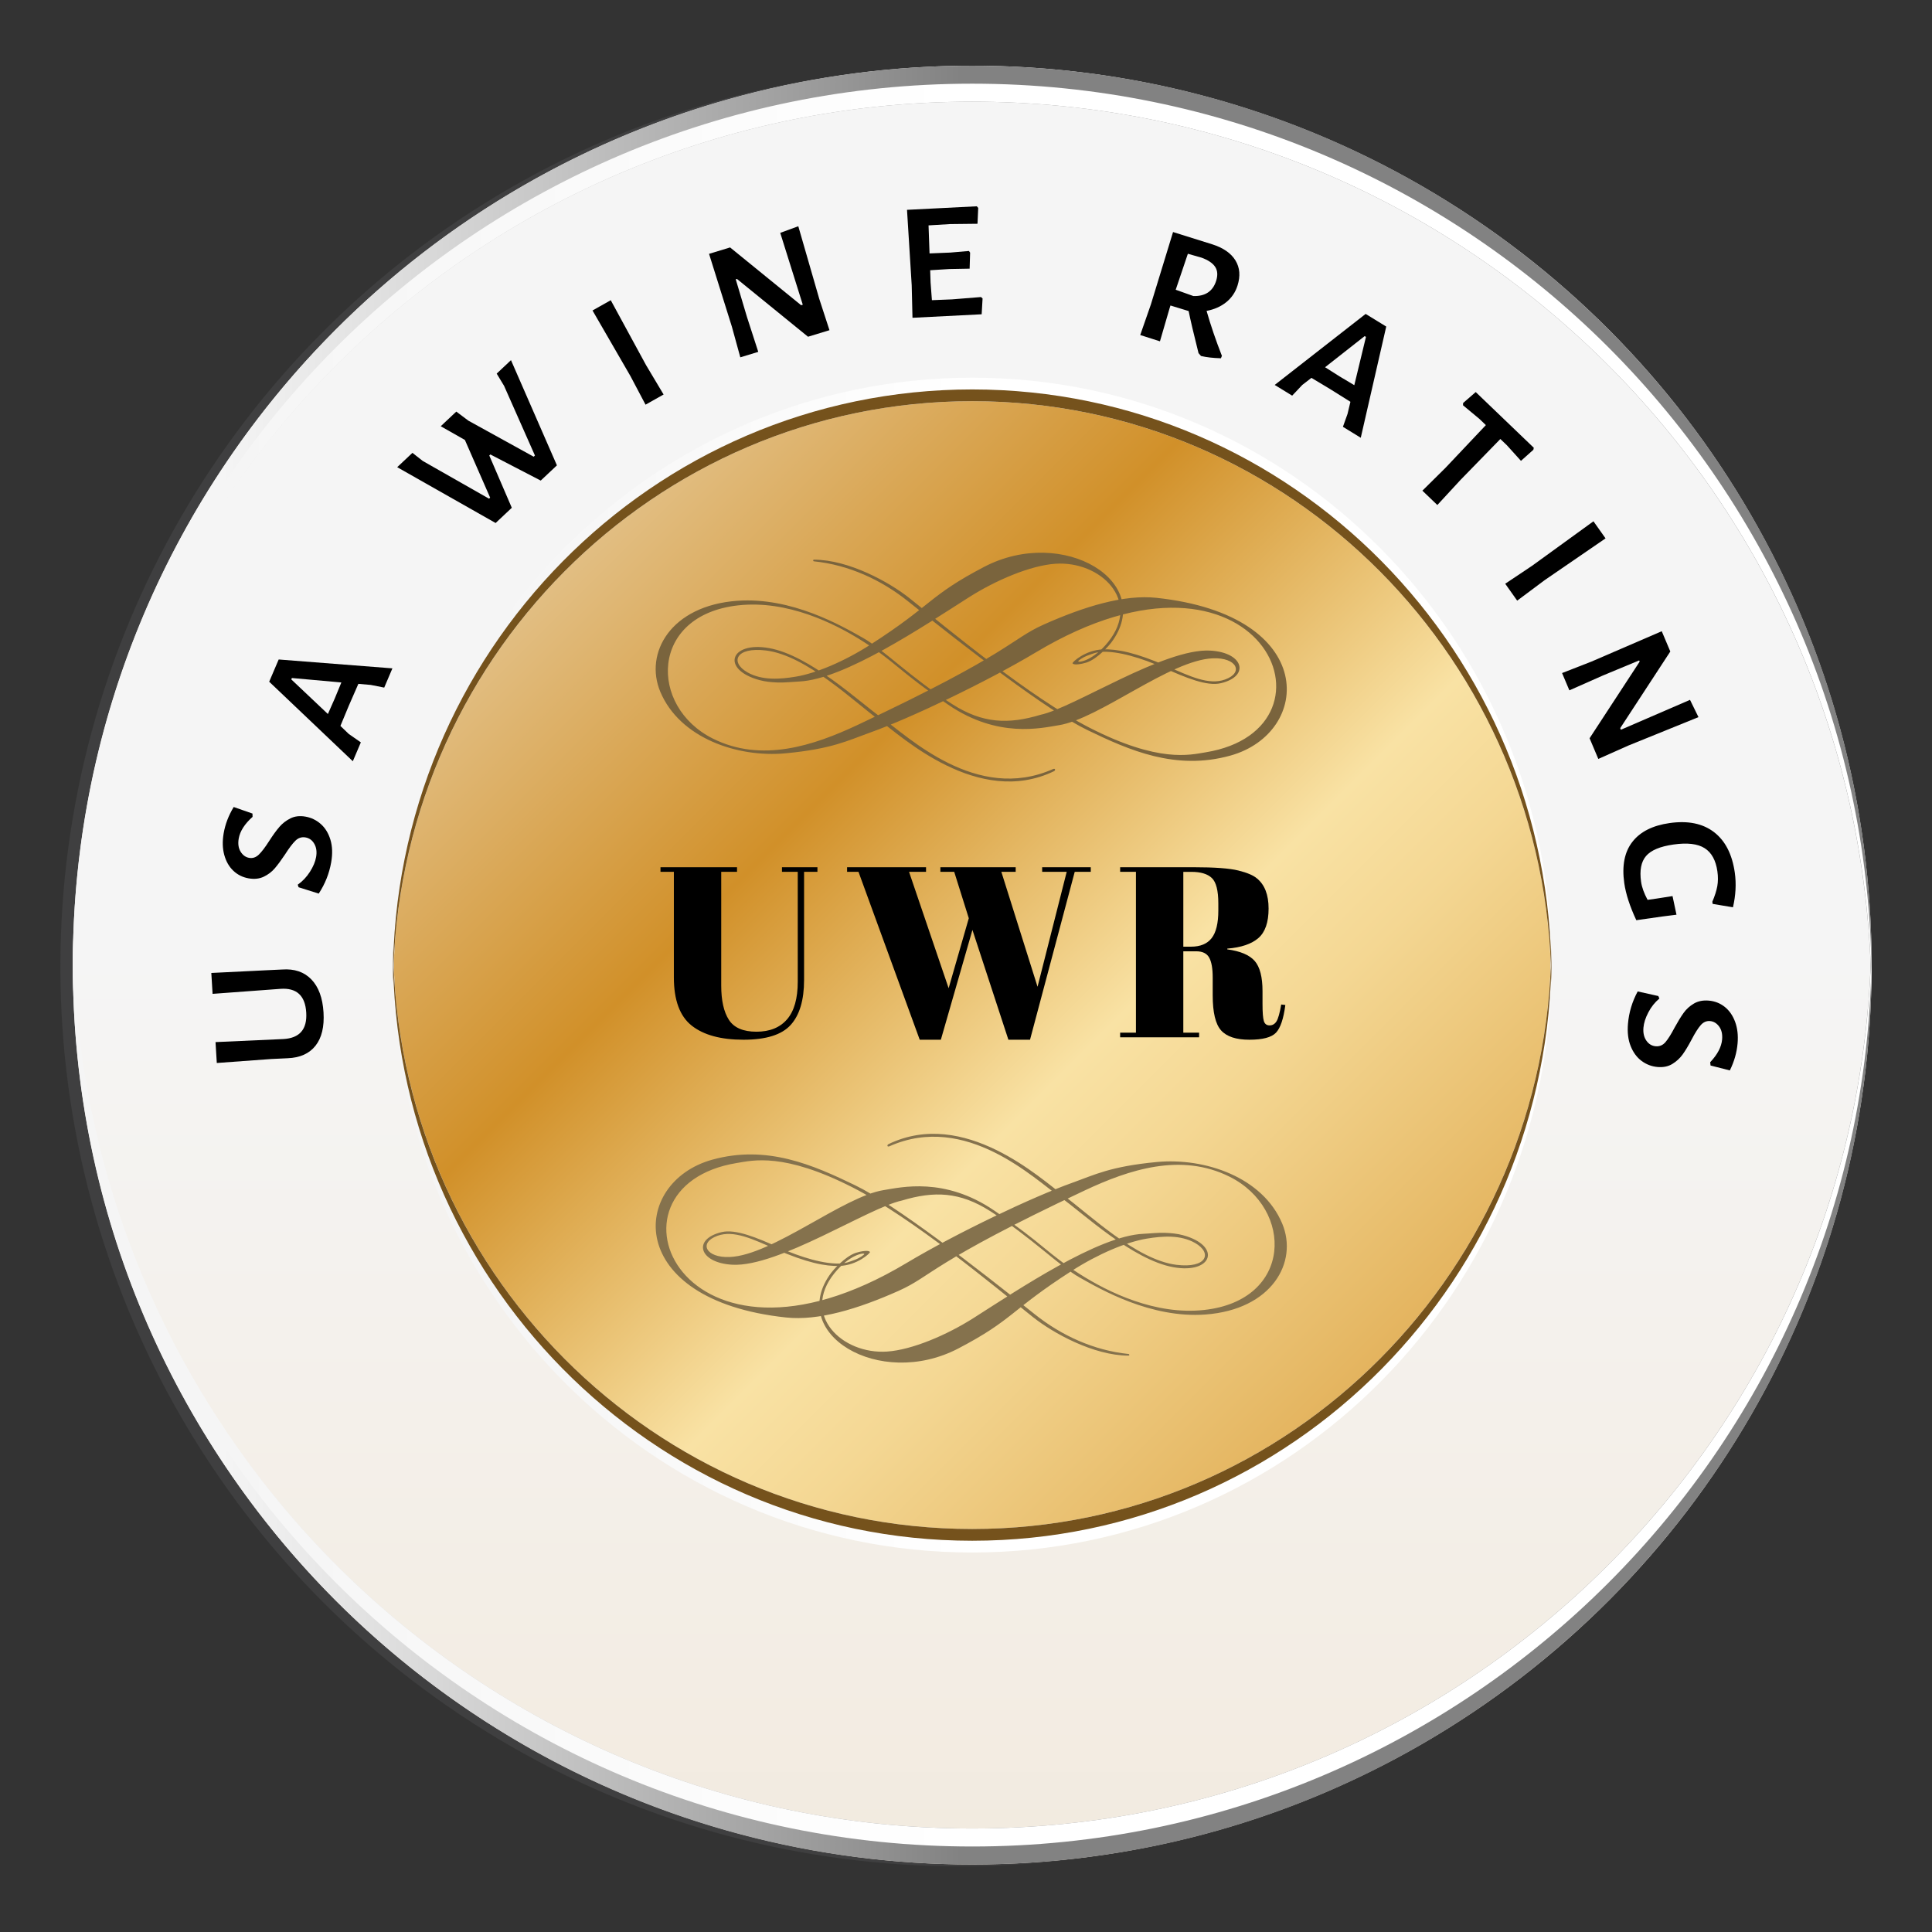 <?xml version="1.0" encoding="utf-8"?>
<!-- Generator: Adobe Illustrator 18.1.1, SVG Export Plug-In . SVG Version: 6.00 Build 0)  -->
<svg version="1.1" id="Layer_1" xmlns="http://www.w3.org/2000/svg" xmlns:xlink="http://www.w3.org/1999/xlink" x="0px" y="0px"
	 viewBox="0 0 256 256" enable-background="new 0 0 256 256" xml:space="preserve">
<rect x="0" y="0" width="256" height="256" fill="#333333" stroke="none"/>
<g>
	<g opacity="0.2">
		<circle fill="#6D6E71" cx="127.175" cy="128.123" r="119.175"/>
	</g>
	<linearGradient id="SVGID_1_" gradientUnits="userSpaceOnUse" x1="128.825" y1="8.702" x2="128.825" y2="247.052">
		<stop  offset="0.083" style="stop-color:#F5F5F5"/>
		<stop  offset="0.494" style="stop-color:#F5F5F5"/>
		<stop  offset="0.897" style="stop-color:#F3EDE4"/>
		<stop  offset="1" style="stop-color:#F2EADF"/>
	</linearGradient>
	<circle fill="url(#SVGID_1_)" cx="128.825" cy="127.877" r="119.175"/>
	<g>
		<g>
			<linearGradient id="SVGID_2_" gradientUnits="userSpaceOnUse" x1="9.65" y1="186.275" x2="248" y2="186.275">
				<stop  offset="0.083" style="stop-color:#F5F5F5"/>
				<stop  offset="0.19" style="stop-color:#DBDBDB"/>
				<stop  offset="0.416" style="stop-color:#9A9A9A"/>
				<stop  offset="0.494" style="stop-color:#828282"/>
			</linearGradient>
			<path fill="url(#SVGID_2_)" d="M128.825,242.287c65.019,0,117.84-52.077,119.114-116.792
				c0.017,0.796,0.061,1.585,0.061,2.385c0,65.819-53.356,119.175-119.175,119.175
				c-65.817,0-119.175-53.356-119.175-119.175c0-0.8,0.044-1.588,0.061-2.385
				C10.985,190.211,63.807,242.287,128.825,242.287z"/>
			<linearGradient id="SVGID_3_" gradientUnits="userSpaceOnUse" x1="9.65" y1="184.488" x2="248" y2="184.488">
				<stop  offset="0.083" style="stop-color:#F5F5F5"/>
				<stop  offset="0.494" style="stop-color:#FFFFFF"/>
			</linearGradient>
			<path fill="url(#SVGID_3_)" d="M128.825,242.287c65.418,0,118.502-52.715,119.144-117.983
				c0.005,0.399,0.031,0.793,0.031,1.192c0,65.819-53.356,119.175-119.175,119.175
				c-65.817,0-119.175-53.356-119.175-119.175c0-0.399,0.026-0.793,0.031-1.192
				C10.323,189.572,63.407,242.287,128.825,242.287z"/>
		</g>
		<g>
			<linearGradient id="SVGID_4_" gradientUnits="userSpaceOnUse" x1="9.65" y1="69.484" x2="248" y2="69.484">
				<stop  offset="0.083" style="stop-color:#F5F5F5"/>
				<stop  offset="0.19" style="stop-color:#DBDBDB"/>
				<stop  offset="0.416" style="stop-color:#9A9A9A"/>
				<stop  offset="0.494" style="stop-color:#828282"/>
			</linearGradient>
			<path fill="url(#SVGID_4_)" d="M128.825,13.472c65.019,0,117.84,52.077,119.114,116.792
				c0.017-0.796,0.061-1.585,0.061-2.385C248,62.06,194.644,8.705,128.825,8.705
				c-65.817,0-119.175,53.356-119.175,119.175c0,0.8,0.044,1.588,0.061,2.385
				C10.985,65.549,63.807,13.472,128.825,13.472z"/>
			<linearGradient id="SVGID_5_" gradientUnits="userSpaceOnUse" x1="9.65" y1="71.271" x2="248" y2="71.271">
				<stop  offset="0.083" style="stop-color:#F5F5F5"/>
				<stop  offset="0.494" style="stop-color:#FFFFFF"/>
			</linearGradient>
			<path fill="url(#SVGID_5_)" d="M128.825,13.472c65.418,0,118.502,52.715,119.144,117.983
				c0.005-0.399,0.031-0.793,0.031-1.192c0-65.819-53.356-119.175-119.175-119.175
				c-65.817,0-119.175,53.356-119.175,119.175c0,0.399,0.026,0.793,0.031,1.192
				C10.323,66.188,63.407,13.472,128.825,13.472z"/>
		</g>
	</g>
	
		<linearGradient id="SVGID_6_" gradientUnits="userSpaceOnUse" x1="-231.623" y1="365.664" x2="-203.7" y2="337.741" gradientTransform="matrix(3.966 0 0 -3.966 989.543 1520.189)">
		<stop  offset="0.006" style="stop-color:#E4C48E"/>
		<stop  offset="0.333" style="stop-color:#D19029"/>
		<stop  offset="0.565" style="stop-color:#EFCD84"/>
		<stop  offset="0.642" style="stop-color:#F9E2A4"/>
		<stop  offset="0.751" style="stop-color:#F4D793"/>
		<stop  offset="0.967" style="stop-color:#E6B966"/>
		<stop  offset="1" style="stop-color:#E4B45F"/>
	</linearGradient>
	<circle fill="url(#SVGID_6_)" cx="128.826" cy="127.879" r="76.606"/>
	<g>
		<g>
			<linearGradient id="SVGID_7_" gradientUnits="userSpaceOnUse" x1="52.068" y1="166.017" x2="205.582" y2="166.017">
				<stop  offset="0.083" style="stop-color:#F5F5F5"/>
				<stop  offset="0.494" style="stop-color:#FFFFFF"/>
			</linearGradient>
			<path fill="url(#SVGID_7_)" d="M128.825,202.599c41.877,0,75.897-34.011,76.718-76.277
				c0.011,0.52,0.039,1.035,0.039,1.558c0,42.987-34.365,77.834-76.757,77.834
				c-42.391,0-76.757-34.847-76.757-77.834c0-0.522,0.029-1.037,0.039-1.558
				C52.928,168.588,86.949,202.599,128.825,202.599z"/>
			<path fill="#75521C" d="M128.825,202.599c42.134,0,76.324-34.429,76.737-77.055c0.003,0.261,0.02,0.518,0.02,0.779
				c0,42.987-34.365,77.833-76.757,77.833c-42.391,0-76.757-34.847-76.757-77.833c0-0.261,0.017-0.518,0.02-0.779
				C52.501,168.171,86.691,202.599,128.825,202.599z"/>
		</g>
		<g>
			<linearGradient id="SVGID_8_" gradientUnits="userSpaceOnUse" x1="52.068" y1="89.741" x2="205.582" y2="89.741">
				<stop  offset="0.083" style="stop-color:#F5F5F5"/>
				<stop  offset="0.494" style="stop-color:#FFFFFF"/>
			</linearGradient>
			<path fill="url(#SVGID_8_)" d="M128.825,53.16c41.877,0,75.897,34.011,76.718,76.277
				c0.011-0.52,0.039-1.035,0.039-1.557c0-42.987-34.365-77.834-76.757-77.834
				c-42.391,0-76.757,34.847-76.757,77.834c0,0.522,0.029,1.037,0.039,1.557
				C52.928,87.171,86.949,53.16,128.825,53.16z"/>
			<path fill="#75521C" d="M128.825,53.16c42.134,0,76.324,34.429,76.737,77.055c0.003-0.261,0.02-0.518,0.02-0.779
				c0-42.987-34.365-77.834-76.757-77.834c-42.391,0-76.757,34.847-76.757,77.834c0,0.261,0.017,0.518,0.02,0.779
				C52.501,87.588,86.691,53.16,128.825,53.16z"/>
		</g>
	</g>
	<g>
		<path fill="#85724D" d="M142.016,168.394c3.507-2.254,7.237-3.817,9.909-4.264c2.126-0.356,4.497-0.519,6.412,0.561
			c2.35,1.326,1.593,3.401-2.451,2.903c-5.344-0.658-11.636-6.771-14.982-9.21
			c-2.965-2.161-13.123-11.643-23.187-6.776c-0.205,0.117-0.176,0.419,0.155,0.272
			c10.156-4.507,19.194,4.348,22.671,6.779c2.905,2.032,9.481,8.285,14.96,9.257
			c5.188,0.92,6.397-2.853,1.242-4.247c-0.771-0.208-1.529-0.279-2.343-0.311c-1.002-0.04-1.931,0.084-2.912,0.128
			c-5.992,0.271-16.495,7.346-22.483,11.155c-3.568,2.27-8.165,4.222-11.456,4.447
			c-5.968,0.407-11.449-4.865-6.987-10.376c2.006-2.478,3.868-2.729,3.957-2.562
			c0.053,0.099-0.702,0.574-1.123,0.734c-0.937,0.356-1.366,0.496-1.903,0.53
			c-2.207,0.14-5.33-0.795-8.322-2.128c-2.858-1.273-5.684-2.471-7.557-2.024
			c-3.898,0.93-2.994,4.082,1.419,4.32c6.127,0.33,18.049-7.563,22.476-8.506
			c4.266-1.284,7.673-1.165,11.697,1.405c5.483,3.502,9.176,7.292,11.841,8.789
			c2.774,1.558,9.416,5.441,16.672,4.91c8.794-0.644,12.328-6.924,10.18-12.05
			c-2.571-6.137-10.228-8.76-16.617-8.157c-6.169,0.583-8.247,1.696-11.216,2.757
			c-5.26,1.881-15.297,6.647-21.96,10.634c-29.779,17.819-41.729-10.136-22.457-13.263
			c2.1-0.341,6.204-1.419,15.35,3.251c7.97,4.068,18.786,13.114,23.863,17.163
			c2.646,2.11,8.029,5.101,12.66,5.113c0.169,0,0.147-0.204,0.01-0.218
			c-4.573-0.47-8.876-2.43-12.44-5.279c-7.799-6.234-18.434-14.492-23.79-17.079
			c-5.546-2.679-11.681-5.396-18.927-3.388c-10.845,3.006-11.778,18.602,9.782,20.91
			c4.269,0.457,9.501-1.119,14.908-3.529c4.454-1.985,4.29-3.723,24.656-13.3
			c5.895-2.772,12.759-5.041,19.201-1.827c8.515,4.247,8.383,16.377-3.369,17.659
			c-6.465,0.706-12.691-2.351-16.451-4.738c-4.432-2.814-4.713-3.896-11.369-8.439
			c-6.579-4.49-12.351-3.071-14.631-2.708c-5.396,0.858-14.707,8.631-20.416,8.868
			c-3.156,0.131-4.159-1.897-1.614-2.813c2.157-0.777,4.669,0.439,7.664,1.757c4.148,1.825,6.658,2.303,8.495,2.241
			c2.351-0.08,4.095-1.699,4.04-1.841c-0.117-0.298-1.236-0.103-1.846,0.096c-1.517,0.496-3.091,2.39-3.276,2.637
			c-6.012,8.005,6.338,15.527,16.843,10.037C134.297,174.854,133.797,173.678,142.016,168.394z"/>
	</g>
	<g>
		<path fill="#7A643D" d="M115.375,85.394c-3.507,2.254-7.237,3.817-9.909,4.264c-2.126,0.356-4.497,0.519-6.412-0.561
			c-2.35-1.326-1.593-3.401,2.451-2.903c5.344,0.658,11.636,6.771,14.982,9.21
			c2.965,2.161,13.123,11.643,23.187,6.777c0.205-0.117,0.176-0.419-0.155-0.272
			c-10.156,4.507-19.194-4.348-22.671-6.779c-2.905-2.032-9.481-8.285-14.96-9.257
			c-5.188-0.92-6.397,2.853-1.242,4.247c0.771,0.208,1.529,0.279,2.343,0.311c1.002,0.04,1.931-0.084,2.912-0.128
			c5.992-0.271,16.495-7.346,22.483-11.155c3.568-2.27,8.165-4.223,11.456-4.447
			c5.968-0.407,11.449,4.865,6.987,10.376c-2.006,2.478-3.868,2.729-3.957,2.562
			c-0.053-0.099,0.702-0.574,1.123-0.734c0.937-0.356,1.366-0.496,1.903-0.53
			c2.207-0.14,5.33,0.795,8.322,2.128c2.858,1.273,5.684,2.471,7.557,2.024c3.898-0.93,2.994-4.082-1.419-4.32
			c-6.127-0.33-18.049,7.563-22.476,8.506c-4.266,1.284-7.673,1.165-11.697-1.405
			c-5.483-3.502-9.176-7.292-11.841-8.789c-2.774-1.558-9.416-5.441-16.672-4.91
			c-8.794,0.644-12.328,6.924-10.18,12.05c2.571,6.137,10.228,8.76,16.617,8.157
			c6.169-0.583,8.247-1.696,11.216-2.757c5.26-1.881,15.297-6.647,21.96-10.634
			c29.779-17.819,41.729,10.136,22.457,13.263c-2.1,0.341-6.204,1.419-15.35-3.251
			c-7.97-4.068-18.786-13.114-23.863-17.163c-2.646-2.11-8.029-5.101-12.66-5.113
			c-0.169-0-0.147,0.204-0.01,0.218c4.573,0.47,8.876,2.43,12.44,5.279
			c7.799,6.234,18.434,14.492,23.79,17.079c5.546,2.679,11.681,5.396,18.927,3.388
			c10.845-3.006,11.778-18.602-9.782-20.91c-4.269-0.457-9.501,1.119-14.908,3.529
			c-4.454,1.985-4.29,3.723-24.656,13.3c-5.895,2.772-12.759,5.041-19.201,1.827
			c-8.515-4.247-8.383-16.377,3.369-17.659c6.465-0.706,12.691,2.351,16.451,4.738
			c4.432,2.814,4.713,3.896,11.369,8.439c6.579,4.49,12.351,3.071,14.631,2.708
			c5.396-0.858,14.707-8.631,20.416-8.868c3.156-0.131,4.159,1.897,1.614,2.813
			c-2.157,0.777-4.669-0.439-7.664-1.757c-4.148-1.825-6.658-2.303-8.495-2.241c-2.351,0.08-4.095,1.699-4.04,1.841
			c0.117,0.298,1.236,0.103,1.846-0.096c1.517-0.496,3.091-2.39,3.276-2.637
			c6.012-8.005-6.338-15.527-16.843-10.037C123.094,78.934,123.595,80.111,115.375,85.394z"/>
	</g>
	<g>
		<path d="M37.395,128.465c1.616-0.117,2.903,0.32,3.861,1.311c0.957,0.992,1.495,2.449,1.612,4.37
			c0.116,1.902-0.238,3.375-1.062,4.418c-0.825,1.043-2.056,1.595-3.694,1.657l-2.199,0.106l-7.186,0.525
			l-0.169-2.768l8.97-0.404c2.17-0.113,3.186-1.283,3.05-3.509c-0.137-2.264-1.289-3.311-3.456-3.141
			l-8.953,0.661l-0.169-2.769l7.282-0.358L37.395,128.465z"/>
		<path d="M30.966,106.933l2.489,0.868l0.012,0.437c-1.052,0.939-1.664,1.897-1.835,2.873
			c-0.121,0.695-0.037,1.275,0.25,1.74c0.287,0.466,0.665,0.739,1.135,0.821
			c0.469,0.081,0.895-0.062,1.279-0.431c0.382-0.369,0.841-0.971,1.373-1.808c0.504-0.783,0.955-1.405,1.356-1.868
			c0.399-0.463,0.885-0.837,1.456-1.125c0.573-0.287,1.235-0.366,1.986-0.235c0.769,0.134,1.448,0.46,2.035,0.978
			c0.588,0.518,1.014,1.211,1.279,2.079c0.265,0.869,0.3,1.865,0.104,2.992c-0.258,1.484-0.808,2.868-1.651,4.153
			l-2.668-0.841l-0.116-0.339c0.64-0.45,1.178-1.019,1.617-1.707c0.439-0.688,0.712-1.342,0.82-1.962
			c0.117-0.675,0.04-1.255-0.235-1.738c-0.273-0.483-0.664-0.768-1.171-0.856
			c-0.506-0.088-0.954,0.057-1.337,0.435c-0.386,0.378-0.843,0.985-1.376,1.821c-0.496,0.746-0.947,1.355-1.347,1.826
			c-0.401,0.473-0.892,0.846-1.472,1.123c-0.58,0.277-1.245,0.349-1.998,0.219
			c-0.788-0.137-1.465-0.472-2.03-1.006c-0.565-0.534-0.965-1.232-1.203-2.095
			c-0.236-0.863-0.263-1.821-0.08-2.873C29.843,109.215,30.288,108.054,30.966,106.933z"/>
		<path d="M50.91,91.111l-1.776-0.354l-1.649-0.143l-1.282,2.934l-1.096,2.641l1.103,1.061l1.604,1.119l-1.064,2.498
			L35.67,90.33l1.257-2.945l15.07,1.175L50.91,91.111z M38.677,89.841l-0.079,0.184l4.85,4.586l0.912-2.066
			l0.872-2.115L38.677,89.841z"/>
		<path d="M71.649,63.679l-6.67-3.46l-0.146,0.137l2.983,6.927l-2.143,2.018l-13.042-7.396l2.019-1.901l1.363,1.073
			l8.787,5.001l0.146-0.137l-3.347-7.646l-3.201-1.817l2.063-1.94l1.601,1.202l8.653,4.775l0.166-0.157
			l-4.086-9.226l-0.982-1.628l1.894-1.782l6.087,13.939L71.649,63.679z"/>
		<path d="M87.93,52.274l-2.392,1.347l-2.004-3.793l-5.023-8.688l2.417-1.36l4.672,8.59L87.93,52.274z"/>
		<path d="M109.91,43.753l-2.844,0.866l-9.412-7.656l-0.164,0.049l1.486,4.987l1.497,4.625l-2.378,0.724l-1.115-4.054
			l-3.028-9.658l2.79-0.849l9.412,7.656l0.218-0.066l-2.986-9.521l2.393-0.877l2.775,9.615L109.91,43.753z"/>
		<path d="M130.197,39.548l-0.122,2.096l-9.166,0.465l-0.102-4.289l-0.623-10.016l9.251-0.469l0.183,0.22
			l-0.094,2.095l-3.633,0.041l-2.854,0.173l0.132,3.715l2.742-0.111l2.48-0.212l0.154,0.221l-0.065,2.122
			l-2.688,0.05l-2.539,0.158l0.054,1.629l0.176,2.339l2.656-0.106l3.85-0.309L130.197,39.548z"/>
		<path d="M161.909,47.154l-0.132,0.318c-1.031-0.029-1.909-0.128-2.635-0.3l-0.33-0.375
			c-0.644-2.566-1.081-4.425-1.312-5.58l-2.407-0.737l-0.121,0.381l-1.272,4.366l-2.614-0.833l1.411-4.051
			l2.938-9.595l5.184,1.622c1.472,0.468,2.499,1.181,3.085,2.138c0.585,0.957,0.675,2.071,0.27,3.342
			c-0.283,0.89-0.783,1.621-1.495,2.195s-1.58,0.957-2.601,1.151C160.425,43.111,161.104,45.097,161.909,47.154z
			 M158.133,39.229c1.567,0.04,2.571-0.63,3.012-2.01c0.236-0.745,0.194-1.363-0.129-1.857
			c-0.324-0.493-0.923-0.899-1.802-1.219l-1.815-0.518l-1.611,4.768L158.133,39.229z"/>
		<path d="M177.944,56.554l0.61-1.704l0.384-1.61l-2.713-1.699l-2.452-1.472l-1.21,0.934l-1.344,1.423l-2.314-1.42
			l12.05-9.41l2.728,1.675l-3.375,14.735L177.944,56.554z M180.996,44.641l-0.169-0.105l-5.249,4.124l1.909,1.207
			l1.964,1.171L180.996,44.641z"/>
		<path d="M201.536,61.065l-1.864-2.064l-0.867-0.831l-5.266,5.407l-3.084,3.34l-1.981-1.9l3.05-3.016
			l5.361-5.672l-0.845-0.811l-2.182-1.815l0.013-0.303l1.669-1.45l7.696,7.382l-0.055,0.264L201.536,61.065z"/>
		<path d="M201.035,79.589l-1.585-2.241l3.566-2.384l8.125-5.89l1.602,2.263l-8.063,5.532L201.035,79.589z"/>
		<path d="M211.784,100.562l-1.156-2.739l6.637-10.155l-0.067-0.158l-4.805,1.997l-4.443,1.968l-0.967-2.291
			l3.915-1.529l9.291-4.014l1.135,2.687l-6.637,10.155l0.089,0.211l9.159-3.959l1.121,2.289l-9.274,3.759
			L211.784,100.562z"/>
		<path d="M229.626,120.223l-2.693-0.454l-0.04-0.283c0.332-0.779,0.551-1.47,0.659-2.071
			c0.106-0.603,0.111-1.253,0.012-1.951c-0.209-1.472-0.774-2.499-1.696-3.079
			c-0.92-0.582-2.294-0.742-4.124-0.482c-1.775,0.253-2.986,0.762-3.638,1.528s-0.87,1.905-0.654,3.415
			c0.102,0.717,0.389,1.513,0.86,2.39l1.188-0.169l2.118-0.331l0.525,2.467l-1.872,0.237l-3.452,0.492
			c-0.86-1.841-1.391-3.479-1.595-4.913c-0.327-2.303,0.03-4.124,1.071-5.466s2.683-2.172,4.929-2.492
			c2.435-0.346,4.398,0.053,5.889,1.197c1.492,1.145,2.41,2.934,2.757,5.369
			C230.077,117.098,229.996,118.63,229.626,120.223z"/>
		<path d="M229.212,141.837l-2.554-0.651l-0.049-0.435c0.969-1.026,1.495-2.032,1.58-3.019
			c0.06-0.703-0.072-1.274-0.397-1.714c-0.325-0.439-0.726-0.68-1.2-0.721c-0.474-0.041-0.887,0.139-1.237,0.539
			c-0.35,0.401-0.756,1.04-1.213,1.918c-0.436,0.824-0.831,1.482-1.19,1.978
			c-0.359,0.495-0.811,0.91-1.356,1.246c-0.546,0.335-1.198,0.47-1.958,0.405c-0.779-0.067-1.483-0.334-2.112-0.799
			c-0.63-0.466-1.115-1.119-1.451-1.962c-0.34-0.843-0.459-1.833-0.36-2.972c0.129-1.501,0.558-2.927,1.287-4.279
			l2.732,0.609l0.144,0.328c-0.6,0.503-1.088,1.116-1.465,1.839c-0.379,0.723-0.595,1.398-0.649,2.025
			c-0.06,0.684,0.067,1.254,0.382,1.712c0.315,0.458,0.729,0.708,1.24,0.752c0.513,0.044,0.945-0.138,1.297-0.548
			c0.35-0.41,0.754-1.054,1.213-1.932c0.431-0.785,0.826-1.43,1.187-1.935
			c0.359-0.504,0.815-0.919,1.369-1.244c0.555-0.325,1.212-0.455,1.971-0.39c0.798,0.069,1.5,0.345,2.11,0.828
			c0.608,0.483,1.068,1.144,1.378,1.984c0.31,0.84,0.419,1.792,0.327,2.855
			C230.135,139.468,229.792,140.663,229.212,141.837z"/>
	</g>
	<g>
		<path d="M96.58,135.13c0.675,1.052,1.894,1.577,3.654,1.577c1.76,0,3.112-0.547,4.056-1.642
			c0.945-1.094,1.416-2.758,1.416-4.99v-14.551h-2.091v-0.612h4.699v0.612h-1.77v14.326
			c0,2.661-0.59,4.647-1.771,5.956c-1.18,1.309-3.266,1.963-6.261,1.963c-2.993,0-5.279-0.622-6.856-1.867
			c-1.577-1.244-2.366-3.38-2.366-6.406v-13.972h-1.771v-0.612h10.141v0.612H95.566v15.066
			C95.566,132.566,95.903,134.078,96.58,135.13z"/>
		<path d="M125.699,130.945l2.671-9.272l-1.932-6.149h-1.833v-0.612h9.978v0.612h-1.899l4.796,15.227l3.863-15.227
			h-3.251v-0.612h6.439v0.612h-2.125l-5.923,22.245h-2.866l-4.765-14.551l-4.185,14.551h-2.8l-8.113-22.245
			h-1.513v-0.612h10.463v0.612h-2.252L125.699,130.945z"/>
		<path d="M158.503,126.052h-1.708v10.784h2.093v0.612h-10.463v-0.612h2.093v-21.312h-2.093v-0.612h9.722
			c2.79,0,4.77,0.145,5.939,0.435c1.17,0.29,1.991,0.638,2.464,1.047c1.029,0.836,1.545,2.168,1.545,3.991
			c0,1.825-0.451,3.129-1.353,3.912c-0.902,0.783-2.274,1.251-4.121,1.4v0.097
			c1.74,0.236,2.951,0.751,3.638,1.545c0.687,0.794,1.031,2.124,1.031,3.992v1.706c0,1.116,0.059,1.867,0.176,2.253
			c0.117,0.386,0.37,0.58,0.757,0.58c0.386,0,0.692-0.178,0.917-0.531c0.226-0.354,0.434-1.1,0.628-2.237
			l0.546,0.064c-0.236,1.825-0.649,3.049-1.238,3.67c-0.592,0.623-1.766,0.933-3.526,0.933
			s-3.01-0.413-3.751-1.239c-0.739-0.826-1.109-2.376-1.109-4.652v-2.35c0-1.202-0.156-2.082-0.468-2.64
			C159.913,126.331,159.339,126.052,158.503,126.052z M156.796,115.524v9.915h1.031c1.223,0,2.13-0.375,2.72-1.127
			c0.59-0.751,0.887-1.974,0.887-3.669V119.71c0-1.695-0.285-2.817-0.853-3.364
			c-0.57-0.547-1.476-0.821-2.722-0.821H156.796z"/>
	</g>
</g>
</svg>
